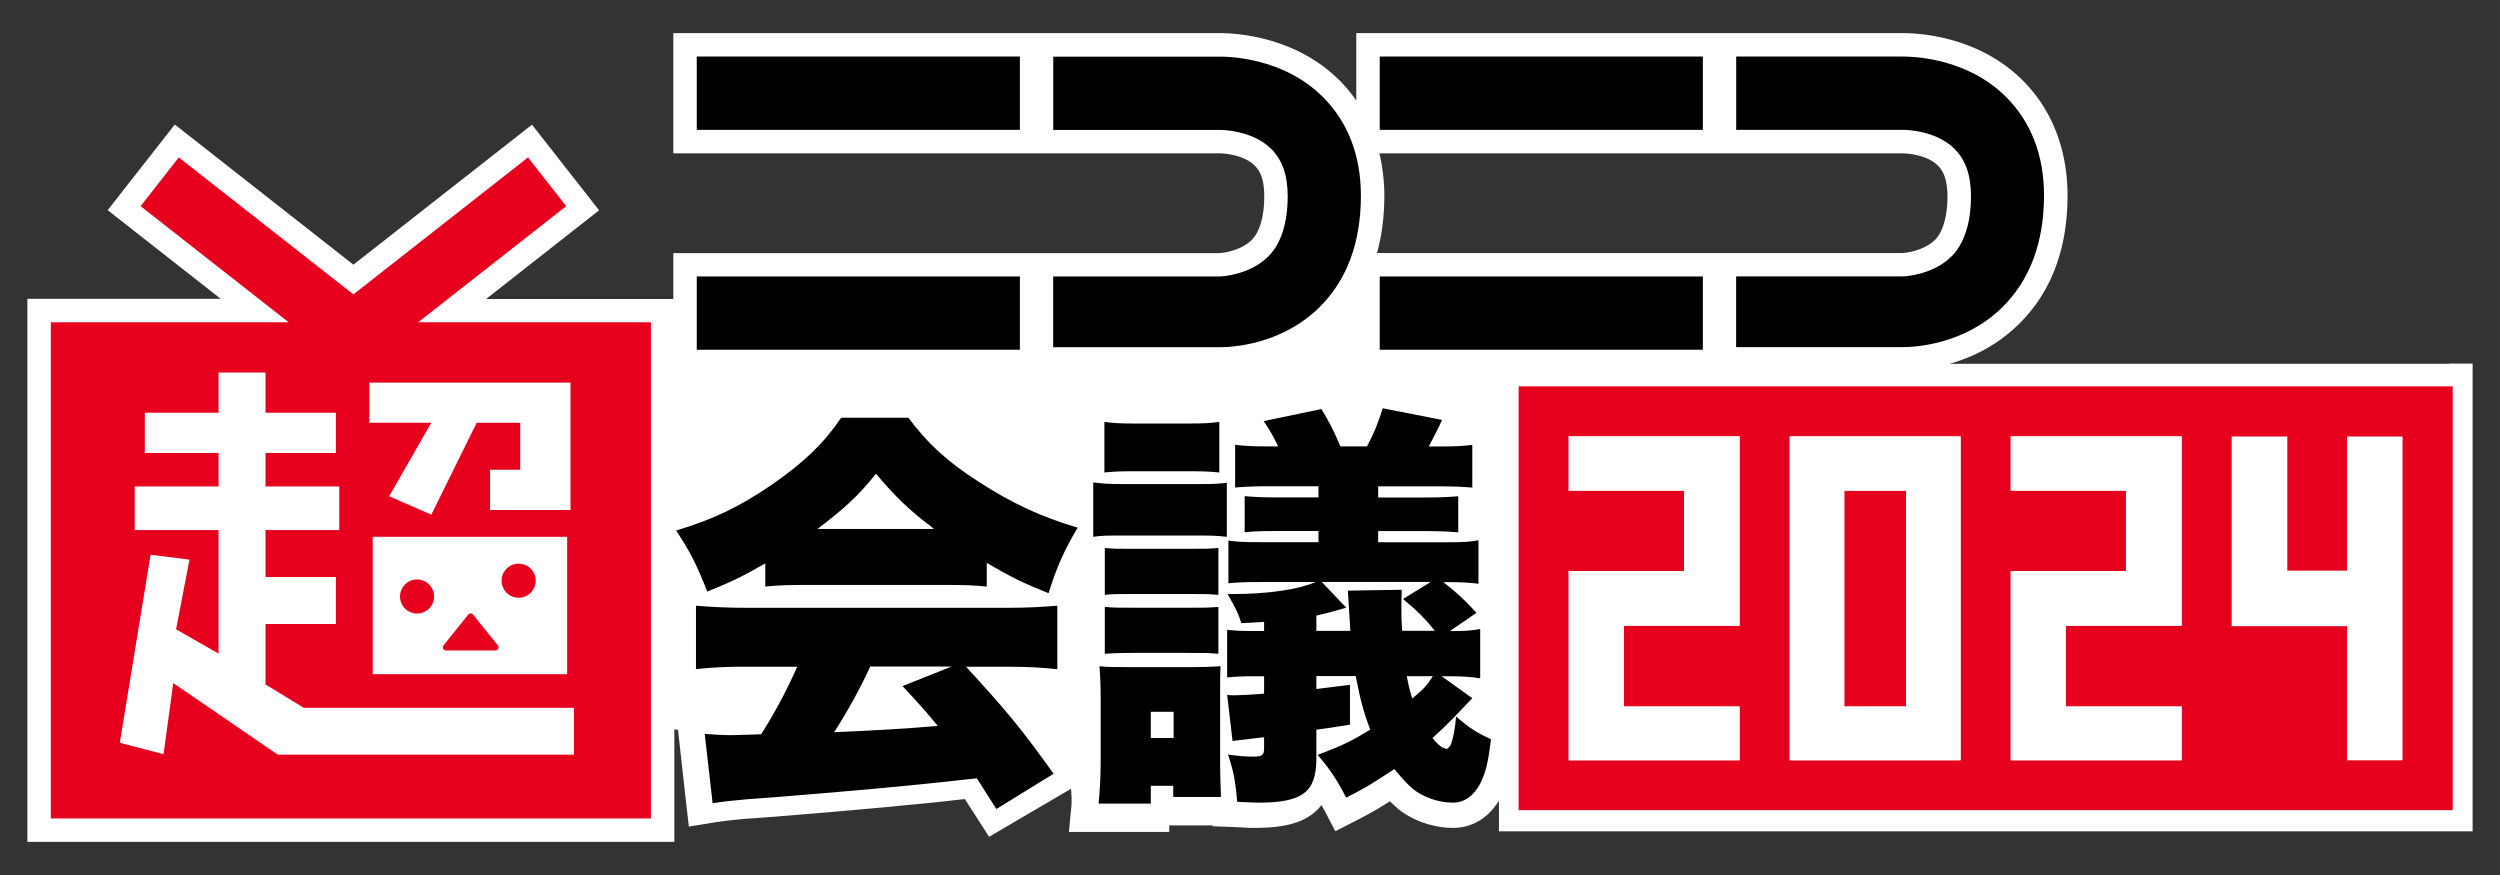 <svg xmlns="http://www.w3.org/2000/svg" width="320" height="112" fill="none"><rect width="100%" height="100%" fill="#333333" stroke="none"/><g clip-path="url(#a)"><path fill="#fff" d="M313.495 46.57h-63.95c2.75-.78 5.96-2.25 8.79-5.01 4.18-4.06 6.3-9.62 6.31-16.51 0-5.93-2-11.04-5.76-14.78-5.62-5.59-13.13-6.03-15.29-6.03h-69.99v8.64a18 18 0 0 0-2.17-2.61c-5.62-5.59-13.13-6.03-15.3-6.03h-69.95v15.39h69.94c.83 0 3.19.28 4.46 1.55.58.57 1.24 1.54 1.24 3.95 0 2.57-.58 4.56-1.61 5.59-1.29 1.28-3.41 1.64-4.15 1.68h-69.88v5.87h-23.96l12.1-9.5 2.36-1.85-1.85-2.36-4.89-6.24-1.85-2.36-2.36 1.85-20.5 16.07-20.5-16.09-2.36-1.85-1.85 2.36-4.89 6.24-1.85 2.36 2.36 1.85 12.11 9.5H3.505v69.51h82.81V93.34l.47.09 1.03 9.25.36 3.12 3.1-.5c1.25-.2 2.66-.37 4.46-.52 2.58-.13 16.9-1.36 20.43-1.74 2.61-.24 2.94-.27 7.34-.76.41.64.68 1.07 1.34 2.09l.2.31 1.56 2.43 2.49-1.46 7.42-4.35.58-.34c.06.84.1 1.65.04 2.24l-.31 3.29h12.84v-.84h5.55v.11l2.67.1c.6.02 1.05.05 1.4.07.49.03.83.04 1.14.04 2.66 0 5.65-.22 7.71-1.89.4-.32.74-.67 1.02-1.04.12.23.25.47.39.72l1.38 2.64 2.65-1.36c1.75-.9 2.78-1.48 4.34-2.48.34.35.67.65 1 .93l.03.03.03.03c1.9 1.52 4.53 2.42 7.03 2.42 1.42 0 3.98-.47 5.86-3.48v3.92h124.63V46.54h-3v.03Zm-65.83-15.86c-1.28 1.27-3.41 1.64-4.16 1.68h-67.25c.62-2.24.94-4.69.94-7.34 0-1.9-.23-3.7-.63-5.42h67.01c.83 0 3.19.28 4.46 1.55.57.57 1.23 1.54 1.24 3.95 0 2.57-.58 4.56-1.61 5.59v-.01Z"/><path fill="#000" d="M130.545 7.24h-41.36v9.38h41.36V7.24Zm0 28.15h-41.36v9.38h41.36v-9.38Zm25.66 9.05c1.41 0 7.72-.28 12.61-5.04 3.56-3.47 5.38-8.3 5.38-14.36 0-5.19-1.7-9.47-4.88-12.64-5.15-5.13-12.29-5.15-13.18-5.15h-21.32v9.38h21.31s4.1-.05 6.58 2.42c1.43 1.42 2.12 3.36 2.12 6.07 0 3.4-.84 6.08-2.5 7.72-2.44 2.42-6.1 2.55-6.22 2.55h-21.3v9.05h21.4Zm61.76-37.2h-41.36v9.38h41.36V7.24Zm0 28.15h-41.36v9.38h41.36v-9.38Zm25.62-28.15h-21.35v9.38h21.35s4.1-.05 6.58 2.42c1.42 1.42 2.12 3.36 2.12 6.07 0 3.4-.85 6.08-2.5 7.72-2.44 2.42-6.13 2.55-6.23 2.55h-21.33v9.05h21.37c1.41 0 7.76-.28 12.64-5.04 3.56-3.47 5.39-8.3 5.4-14.36 0-5.19-1.69-9.47-4.88-12.64-5.15-5.13-12.28-5.15-13.18-5.15h.01Z"/><path fill="#fff" d="M83.025 41.16H6.515v62.79h76.51V41.16Z"/><path fill="#E6001E" d="m53.525 41.25 18.95-14.86-4.89-6.24-22.35 17.53-22.35-17.53-4.89 6.24 18.95 14.86H6.505v63.51h76.81V41.25h-29.79Zm-6.25 7.72h25.75v16.31h-10.3v-5.15h3.86v-6.01h-5.57l-5.81 11.76-5.39-2.36 5.39-9.41h-7.93v-5.15.01Zm25.32 19.74V86.3h-24.89V68.71h24.89Zm.86 27.89h-37.9l-13.38-9.17-1.24 9.11-5.6-1.46 3.94-24.07 4.98.62-1.72 8.92 5.44 3.11V67.85h-10.73v-5.58h10.73v-4.29h-9.44v-5.15h9.44v-5.15h6.01v5.15h9.01v5.15h-9.01v4.29h9.44v5.58h-9.44v6.01h9.01v6.01h-9.01v7.74l4.9 2.99h34.58v6.01l-.01-.01Z"/><path fill="#E6001E" d="M53.385 74.17c-1.2 0-2.18.98-2.18 2.18 0 1.2.97 2.18 2.18 2.18 1.21 0 2.18-.98 2.18-2.18 0-1.2-.98-2.18-2.18-2.18Zm13-2.02c-1.2 0-2.18.98-2.18 2.18 0 1.2.98 2.18 2.18 2.18 1.2 0 2.18-.97 2.18-2.18 0-1.21-.98-2.18-2.18-2.18Zm-9.62 10.46 3.17-3.94c.16-.2.46-.2.62 0l3.17 3.94a.4.4 0 0 1-.31.65h-6.33c-.34 0-.52-.39-.31-.65h-.01Z"/><path fill="#000" d="M97.955 72.11c-2.65 1.54-4.35 2.39-7.43 3.61-1.33-3.4-2.18-5.1-3.98-7.81 4.88-1.49 7.96-2.97 12.21-5.84 4.19-2.92 6.64-5.26 8.92-8.6h8.6c2.5 3.35 4.94 5.58 8.97 8.18 4.25 2.76 8.02 4.51 12.69 5.89-1.81 3.08-2.71 5.15-3.72 8.39-3.08-1.22-4.83-2.07-7.91-3.88v3.03c-1.59-.16-2.87-.21-5.04-.21h-18.32c-1.75 0-3.45.05-4.99.21v-2.97Zm-2.39 13.22c-2.71 0-4.57.11-6.48.32v-8.12c1.86.16 4.04.27 6.48.27h33.35c2.55 0 4.51-.11 6.42-.27v8.13c-1.91-.21-3.72-.32-6.42-.32h-5.26c5.31 5.79 7.01 7.86 11.21 13.7l-7.33 4.51c-.813-1.273-1.647-2.583-2.5-3.93-4.107.46-7.133.78-9.08.96-3.51.37-17.84 1.59-20.07 1.7-1.86.16-3.34.32-4.67.53l-1.01-8.87c1.38.11 2.34.16 3.5.16.393 0 1.633-.037 3.72-.11 1.75-2.76 3.29-5.63 4.62-8.65h-6.48v-.01Zm24-17.63c-3.13-2.34-5.04-4.2-7.43-7.06-2.34 2.87-3.93 4.35-7.49 7.06h14.92Zm-8.18 17.63c-1.28 2.81-3.03 5.95-4.62 8.39 5.167-.213 9.59-.48 13.27-.8-1.49-1.81-2.23-2.66-4.51-5.1l6.27-2.5h-10.41v.01Zm45.65-16.62c-1.49-.16-1.91-.16-4.14-.16h-9.08c-2.28 0-2.76 0-3.88.16v-6.96c1.27.16 1.96.21 3.88.21h8.97c2.44 0 2.82 0 4.25-.16v6.91Zm-16.41 34.14c.16-1.75.26-3.56.26-5.2v-8.23c0-1.59-.05-2.87-.16-4.14 1.17.11 1.59.11 3.4.11h8.6c1.167 0 2.333-.037 3.5-.11-.05.9-.05 1.49-.05 4.09v8.39c0 1.65.05 2.55.11 4.25h-6.11v-1.43h-2.87v2.28h-6.69l.01-.01Zm.74-48.85c1.06.16 2.13.21 3.77.21h7.12c1.75 0 2.71-.05 3.82-.21v6.48c-1.12-.11-1.75-.16-3.82-.16h-7.12c-1.91 0-2.76.05-3.77.16V54Zm.05 16.14c1.01.11 1.54.11 3.82.11h6.69c2.23 0 2.87 0 4.03-.11v6c-1.38-.11-1.86-.11-4.03-.11h-6.69c-2.18 0-2.71 0-3.82.11v-6Zm0 7.54c1.01.11 1.75.11 3.82.11h6.69c2.23 0 2.81 0 4.03-.11v6c-1.33-.11-1.91-.11-4.03-.11h-6.69c-2.02 0-2.81.05-3.82.11v-6Zm5.89 16.78h2.92v-3.35h-2.92v3.35Zm38.44.74c.27-.8.48-1.7.64-3.5 1.54 1.38 2.6 2.07 4.46 2.92-.37 3.08-.69 4.3-1.38 5.68-.85 1.59-2.02 2.44-3.5 2.44-1.81 0-3.77-.69-5.1-1.75-.69-.58-1.38-1.33-2.39-2.55-2.97 1.96-3.88 2.5-6.16 3.66-1.27-2.44-2.18-3.77-3.66-5.47 3.34-1.27 4.19-1.7 6.74-3.24-.8-2.02-1.33-4.04-1.86-6.85h-5.04v1.65c.853-.107 2.287-.283 4.3-.53v5.1c-1.52.247-2.953.46-4.3.64v3.66c0 4.35-1.75 5.68-7.49 5.68-.48 0-1.33-.05-2.65-.11-.21-2.65-.48-3.98-1.17-6.05 1.54.21 2.34.27 3.24.27 1.12 0 1.38-.21 1.38-1.06v-1.43c-2.28.27-3.61.43-4.04.48l-.69-5.89c.37.05.64.05.8.05.58 0 1.91-.05 3.93-.21v-2.23h-1.49c-1.27 0-2.28.05-3.24.16v-6.11c1.01.11 1.59.16 3.4.16h1.33V79.6c-1.59.11-1.81.11-2.92.16-.42-1.33-.53-1.54-1.75-3.72h.58c4.57 0 8.5-.58 10.67-1.54h-6.9c-2.28 0-3.24.05-4.25.16v-5.47c1.12.16 1.81.21 4.25.21h7.28v-1.43h-5.26c-2.28 0-3.08.05-4.19.16v-4.62c1.33.11 2.5.16 4.19.16h5.26v-1.43h-6.48c-1.59 0-2.81.05-4.19.16v-5.47c1.27.16 2.34.21 4.19.21h1.33c-.58-1.17-.96-1.91-1.86-3.24l7.38-1.54c1.12 1.81 1.49 2.6 2.44 4.78h3.4c.9-1.7 1.38-2.87 2.02-4.88l7.59 1.49c-.53 1.17-.64 1.33-1.7 3.4h1.43c1.97 0 2.92-.05 4.14-.21v5.47c-1.38-.11-2.55-.16-4.14-.16h-7.91v1.43h6.11c1.75 0 2.81-.05 4.14-.16v4.62c-1.28-.11-2.55-.16-4.14-.16h-6.11v1.43h8.49c2.55 0 3.24-.05 4.35-.26v5.57c-1.27-.16-2.23-.21-4.25-.21h-.26c1.59 1.22 2.71 2.23 4.25 3.93l-3.4 2.34c2.02 0 2.65-.05 3.88-.27v6.32c-1.22-.21-2.18-.27-4.2-.27h-.74l3.93 2.81c-.213.213-1.043 1.08-2.49 2.6-.74.74-1.33 1.33-2.6 2.5.48.64 1.06 1.11 1.28 1.22.26.05.48.16.53.21.32-.247.513-.477.58-.69l-.01-.01Zm-2.07-14.44c-1.27-1.59-2.23-2.55-4.09-4.09l3.56-2.18h-13.96l3.13 3.29c-2.18.64-2.23.64-3.82 1.01v1.96h4.35l-.32-5.15 6.9-.11c-.05 1.27-.05 1.91-.05 2.28 0 .95 0 1.65.11 2.97h4.19v.02Zm-3.61 5.79c.21 1.11.32 1.59.69 2.87 1.54-1.27 1.91-1.7 2.65-2.87h-3.34Z"/><path fill="#E6001E" d="M313.945 49.45h-119.56v54.25h119.56V49.45Z"/><path fill="#fff" d="M215.555 73.1h-14.76v24.22h21.87v-6.88h-14.81V80.1h14.81V55.87h-21.87v6.94h14.76V73.1Zm13.53 24.22h21.87V55.87h-21.87v41.45Zm6.98-34.51h7.92v27.63h-7.92V62.81Zm36.06 10.29h-14.75v24.22h21.87v-6.88h-14.82V80.1h14.82V55.87h-21.87v6.94h14.75V73.1Z"/><path fill="#fff" d="M215.555 73.09h-14.76v24.22h21.87v-6.88h-14.81V80.08h14.81V55.85h-21.87v6.94h14.76v10.3Zm13.53 24.22h21.87V55.86h-21.87v41.45Zm6.98-34.51h7.92v27.63h-7.92V62.8Zm36.06 10.29h-14.75v24.22h21.87v-6.88h-14.82V80.08h14.82V55.85h-21.87v6.94h14.75v10.3Zm28.29-17.22v17.17h-7.64V55.87h-7.12v24.28h14.76v17.17h7.11V55.87h-7.11Z"/></g><defs><clipPath id="a"><path fill="#fff" d="M3.505 4.24h312.99v103.52H3.505z"/></clipPath></defs></svg>